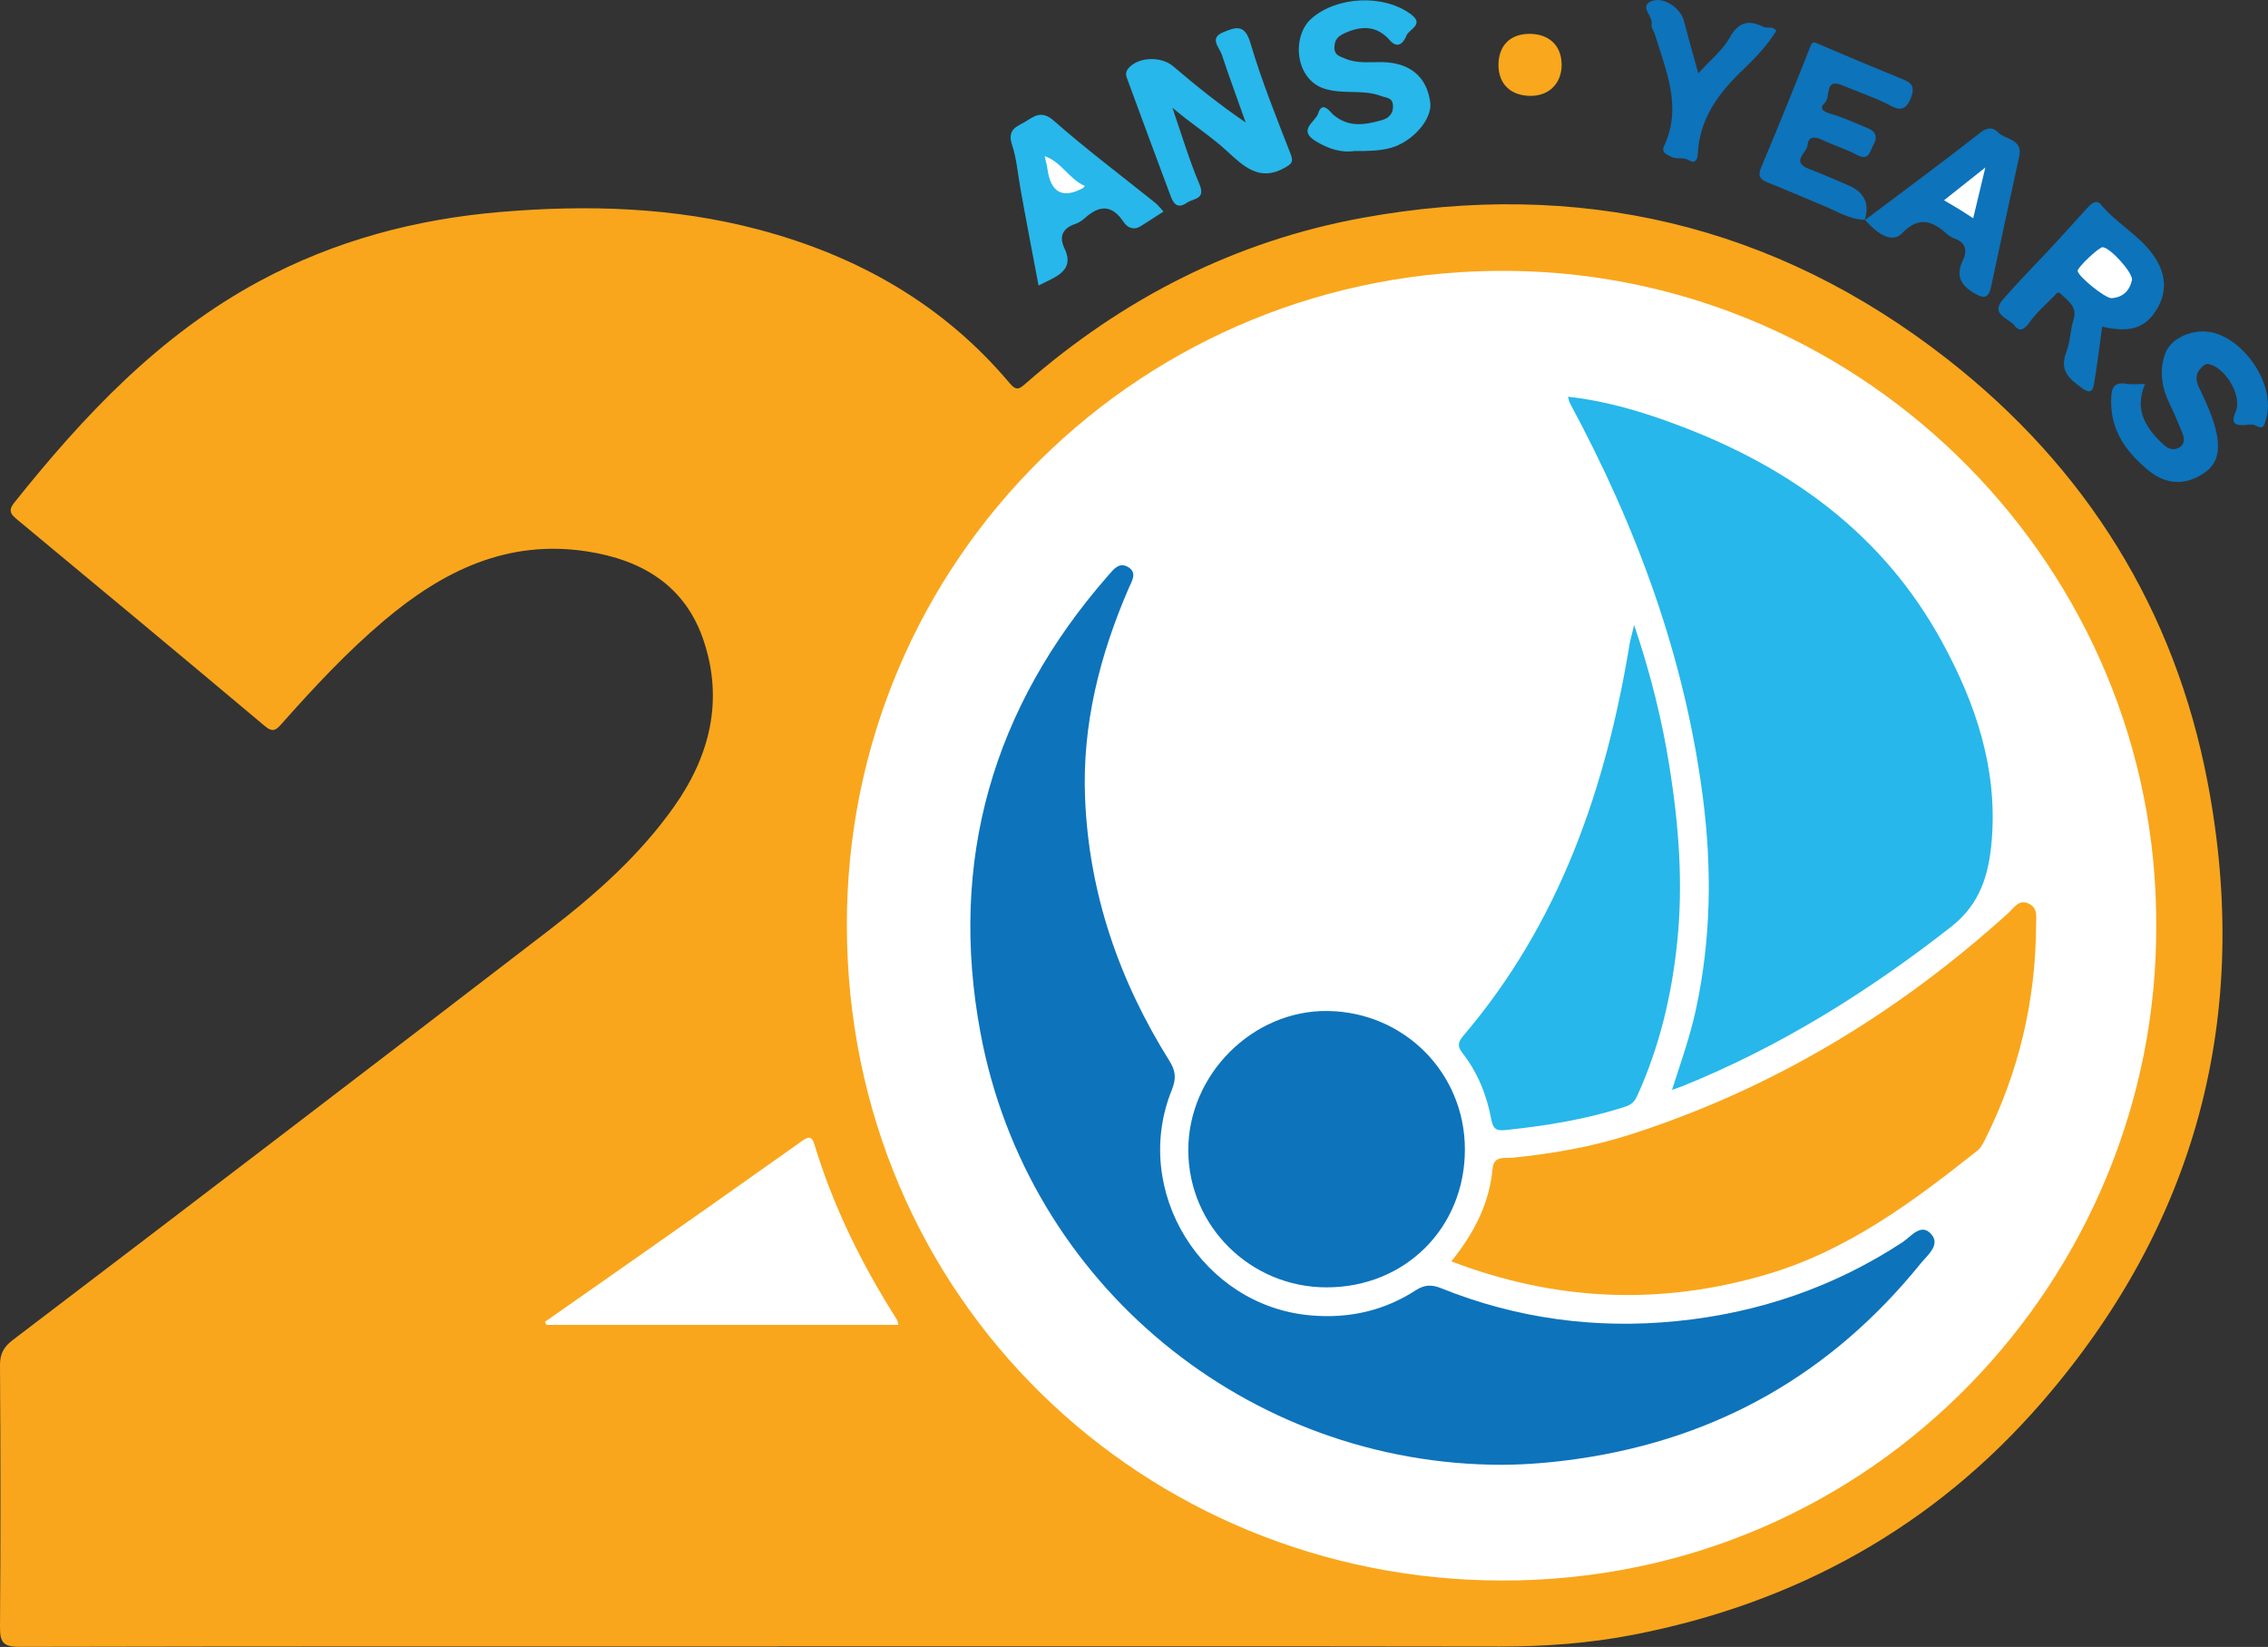 <svg xmlns="http://www.w3.org/2000/svg" id="a" viewBox="0 0 236.4 171.62"><rect x="0" y="0" width="236.4" height="171.62" fill="#333333" stroke="none"/><defs><style>.b{fill:#0d73bb;}.b,.c,.d,.e,.f{stroke-width:0px;}.c{fill:#f9a71c;}.d{fill:#fff;}.e{fill:#f9a61c;}.f{fill:#27b7ea;}</style></defs><path class="e" d="m81.17,171.57c-26.39,0-52.78-.02-79.17.04-1.69,0-2.01-.51-2-2.07.07-9.09.06-18.18,0-27.28,0-1.2.38-1.9,1.34-2.63,18.66-14.2,37.31-28.42,55.9-42.71,4.85-3.73,9.44-7.8,13.01-12.85,3.73-5.27,5.19-11.06,3.09-17.32-1.92-5.74-6.43-8.41-12.16-9.29-8.29-1.28-15.04,2.04-21.15,7.21-3.87,3.27-7.31,6.96-10.66,10.74-.6.67-.93.96-1.79.23-8.54-7.18-17.13-14.31-25.72-21.44-.66-.55-1.09-.92-.38-1.81,7.27-9.11,15.17-17.5,25.6-23.11,7.83-4.21,16.23-6.44,25.06-7.19,9.1-.77,18.12-.51,27,1.85,10.29,2.74,19.19,7.78,26.11,16,.7.84,1.03.57,1.64.04,10.17-8.89,21.85-14.86,35.13-17.28,22.42-4.08,42.92.63,60.94,14.71,14.48,11.31,23.73,26.12,27.16,44.18,4.6,24.19-1.12,45.89-17.3,64.54-11.3,13.03-25.7,20.96-42.62,24.23-4.54.88-9.15,1.22-13.8,1.22-25.08-.04-50.17-.02-75.25-.02h0Z"></path><path class="f" d="m122.2,11.22c.92,2.66,1.72,5.36,2.81,7.95.69,1.63-.57,1.47-1.3,1.96-.98.67-1.38.1-1.68-.67-1.55-4.12-3.07-8.26-4.59-12.39-.13-.35-.07-.67.2-.98,1.07-1.2,3.42-1.23,4.65-.18,2.39,2.04,4.84,4.01,7.55,5.85-.83-2.35-1.7-4.7-2.49-7.07-.25-.77-1.36-1.72.17-2.34,1.23-.5,2.21-.91,2.81,1.11,1.16,3.94,2.71,7.77,4.2,11.6.33.84.05,1.04-.58,1.4-2.64,1.53-4.33-.13-6.05-1.71-1.79-1.64-3.86-2.94-5.71-4.54Z"></path><path class="b" d="m219.12,34.02c-.29,2.08-.52,4.04-.86,5.99-.1.56-.26,1.14-1.19.47-1.39-1-2.45-1.84-1.68-3.83.4-1.04.4-2.26.75-3.37.4-1.28-.57-1.92-1.33-2.65-.35-.34-.51.02-.68.2-.87.88-1.83,1.71-2.55,2.71-.52.73-1.03,1.14-1.6.39-.58-.78-2.57-1.15-1.21-2.72,1.66-1.91,3.45-3.71,5.17-5.56,1.2-1.29,2.37-2.61,3.56-3.91.41-.45.98-1.03,1.48-.43,1.61,1.96,3.94,3.14,5.44,5.24,1.32,1.84,1.51,3.73.46,5.56-1.24,2.15-2.93,2.58-5.76,1.93Z"></path><path class="b" d="m223.59,40c-1.16,2.72.07,4.62,1.93,6.34.5.46,1.04.61,1.6.31.64-.35.58-.98.34-1.56-.44-1.07-.89-2.14-1.39-3.18-.79-1.66-1-3.44-.37-5.1.65-1.72,3.14-2.66,5.09-2.12,3.36.94,6.41,5.52,5.42,8.96-.25.86-.31,1.12-1.15.67-.28-.15-.7-.06-1.06-.03-1.09.07-1.48-.2-.97-1.38.69-1.59-.94-4.4-2.64-4.93-.57-.18-.75.16-1.02.43-.6.6-.47,1.31-.16,1.96.61,1.31,1.24,2.6,1.64,4.01.66,2.37.38,3.88-1.08,4.89-1.97,1.36-4,1.26-5.84-.26-2.33-1.92-3.95-4.14-3.88-7.38.03-1.33.33-1.84,1.67-1.63.58.09,1.18.01,1.87.01Z"></path><path class="f" d="m141.08,15.75c-1.23.17-2.56-.21-3.89-1.01-2.01-1.2-.06-2.03.21-2.93.43-1.4,1.31-.08,1.52.1,1.61,1.42,3.36,1.11,5.14.6.74-.21,1.21-.73,1.13-1.57-.07-.79-.68-.73-1.25-.94-1.91-.72-3.92-.13-5.89-.76-3.09-.98-3.43-5.46-1.37-7.29,2.65-2.35,7.54-2.58,10.39-.46,1.45,1.08-.23,1.56-.48,2.23-.19.5-.79,1.54-1.72.48-1.37-1.57-2.99-1.54-4.76-.72-.66.31-1,.66-1.02,1.45-.02.84.58.94,1.08,1.16,1.23.54,2.54.37,3.82.38,2.95.03,4.75,1.52,5.09,4.22.22,1.76-1.88,4.09-4.08,4.71-1.22.34-2.43.34-3.94.34Z"></path><path class="b" d="m194.4,22.9c-1.57-.01-2.87-.85-4.25-1.43-1.97-.82-3.93-1.67-5.92-2.46-.85-.34-1.01-.74-.64-1.61,1.75-4.15,3.44-8.32,5.09-12.51.24-.6.36-.53.84-.32,2.92,1.26,5.85,2.48,8.79,3.68.96.39,1.32.78.87,1.95-.46,1.2-1.1,1.35-2,.87-1.64-.88-3.41-1.44-5.11-2.17-1.96-.83-1.23,1.24-1.87,1.83-.68.63-.07.93.69,1.15,1.27.36,2.47.95,3.71,1.44.87.34,1.17.89.68,1.76-.38.69-.45,1.74-1.75,1.05-1.17-.62-2.46-1.01-3.65-1.58-.76-.36-1.42-.28-1.46.53-.04.81-1.82,1.78.13,2.52,1.4.53,2.78,1.14,4.15,1.73q2.46,1.06,1.67,3.61l.03-.04Z"></path><path class="f" d="m121.28,22.04c-.84.54-1.61,1.05-2.4,1.54-.75.46-1.39.12-1.78-.47-1.18-1.77-2.48-1.76-3.97-.43-.3.27-.65.52-1.03.65-1.37.45-1.74,1.34-1.13,2.59.8,1.66-.07,2.52-1.42,3.19-.36.18-.72.36-1.3.64-.65-3.47-1.31-6.84-1.91-10.22-.26-1.49-.39-3.06-.85-4.43-.54-1.6.49-1.91,1.28-2.36.91-.52,1.72-1.36,3.06-.17,3.41,3,7.05,5.73,10.6,8.58.31.25.55.58.86.91Z"></path><path class="b" d="m194.37,22.94c4.04-3.04,8.11-6.03,12.09-9.15.78-.61,1.34-.46,1.8,0,.77.79,2.61.68,2.21,2.51-.99,4.52-1.97,9.04-2.93,13.57-.24,1.11-.66,1.33-1.7.72-1.46-.85-2.03-1.82-1.24-3.47.45-.93.35-1.84-.87-2.26-.37-.13-.71-.4-1.01-.66-1.51-1.31-2.87-1.55-4.44.09-.94.99-2.35.37-3.87-1.37,0,0-.03.04-.03.04Z"></path><path class="b" d="m177.01,7.65c1.22-1.35,2.53-2.39,3.28-3.73.93-1.66,1.99-1.88,3.5-1.13.43.21.96-.12,1.36.41-.91,1.48-2.09,2.75-3.36,3.96-2.59,2.44-4.67,5.17-4.83,8.93-.03.66-.37.95-.87.63-.62-.39-1.3-.08-1.88-.38-.44-.23-1.1-.42-.76-1.12,1.9-4.04.22-7.78-.93-11.56-.12-.39-.44-.8-.37-1.13.19-.85-1.32-1.84-.06-2.39,1.29-.57,3.1.71,3.44,2.05.45,1.76.95,3.51,1.49,5.46Z"></path><path class="c" d="m162.78,6.67c.02,2.01-1.31,3.35-3.31,3.32-2.01-.03-3.25-1.23-3.28-3.16-.02-2.01,1.15-3.25,3.11-3.3,2.09-.06,3.45,1.18,3.47,3.14Z"></path><path class="d" d="m224.75,96.54c.1,36.42-29.25,68.16-68.1,68.16-37.36,0-68.29-29.33-68.38-68.19-.09-38.16,30.89-68.78,69.27-68.28,37.13.48,67.39,31.09,67.21,68.32Z"></path><path class="d" d="m56.8,137.74c3.19-2.23,6.37-4.45,9.56-6.69,5.72-4.02,11.45-8.04,17.15-12.09.66-.47,1.08-.7,1.38.3,1.97,6.5,4.95,12.52,8.59,18.24.09.13.1.32.17.56h-36.69l-.16-.31Z"></path><path class="d" d="m222.23,29.15c-.25,1.15-.94,1.83-2.12,1.92-.67.05-3.56-2.32-3.55-2.85,0-.38,2.24-2.49,2.61-2.46.81.07,3.07,2.57,3.06,3.38Z"></path><path class="d" d="m108.88,16.27c1.77.6,2.55,2.4,4.19,3.1-.11.14-.14.2-.17.22q-3.2,1.73-3.72-1.97c-.06-.45-.19-.88-.29-1.34Z"></path><path class="d" d="m205.68,22.75c-.5-.32-.97-.64-1.46-.94-.49-.3-.99-.59-1.59-.94,1.36-1.08,2.71-2.15,4.31-3.42-.46,1.93-.86,3.59-1.27,5.3Z"></path><path class="b" d="m156.57,152.64c-26.5,0-49.48-18.79-54.37-45-3.34-17.91,1.25-33.91,13.31-47.67.55-.63,1.13-1.43,2.06-.89,1.02.59.39,1.5.08,2.21-3.02,6.98-4.86,14.22-4.55,21.87.4,9.91,3.54,19,8.78,27.37.67,1.07.74,1.85.26,3.05-4.26,10.53,3.18,22.51,14.47,23.49,3.98.35,7.65-.47,10.98-2.63.92-.59,1.67-.58,2.6-.21,7.9,3.18,16.12,4.28,24.55,3.44,8.49-.84,16.39-3.52,23.56-8.22.89-.59,1.96-2.08,3.02-.82.95,1.12-.42,2.16-1.13,3.04-9.24,11.42-21.11,18.23-35.67,20.34-2.65.38-5.3.62-7.97.63Z"></path><path class="f" d="m163.44,41.34c4.05.45,7.78,1.58,11.43,2.95,11.75,4.4,21.44,11.39,27.56,22.61,3.51,6.42,5.8,13.23,5.17,20.71-.29,3.47-1.17,6.57-4.22,8.96-8.64,6.76-17.84,12.51-28.03,16.62-.26.11-.54.19-1.07.38.94-2.93,1.9-5.62,2.5-8.42,1.58-7.33,1.67-14.71.71-22.1-1.89-14.61-6.91-28.18-13.88-41.09-.05-.1-.06-.22-.17-.61Z"></path><path class="e" d="m151.28,131.44c2.42-3.01,3.97-6.09,4.3-9.69.13-1.35,1.3-1.04,2.07-1.11,4.19-.42,8.31-1.14,12.33-2.43,14.85-4.78,27.88-12.67,39.4-23.11.58-.53,1.04-1.42,2.07-.94.98.45.78,1.37.78,2.18-.03,7.89-1.79,15.37-5.33,22.42-.21.41-.44.87-.79,1.14-6.7,5.32-13.55,10.42-21.92,12.89-11.04,3.26-21.93,2.84-32.9-1.34Z"></path><path class="b" d="m152.69,119.77c0,8.17-6.22,14.38-14.41,14.38-7.96,0-14.41-6.4-14.42-14.29-.01-7.9,6.72-14.61,14.53-14.51,7.99.11,14.3,6.47,14.3,14.43Z"></path><path class="f" d="m170.33,65.13c1.75,5.16,2.94,10.02,3.72,14.98.94,5.98,1.4,11.99.77,18.05-.57,5.57-1.85,10.93-4.17,16.04-.27.58-.59.91-1.24,1.12-4.07,1.32-8.26,2-12.5,2.44-.94.1-1.28-.11-1.47-1.12-.47-2.52-1.42-4.89-3.02-6.93-.56-.71-.42-1.17.14-1.82,10.03-11.78,14.83-25.79,17.3-40.78.09-.52.25-1.04.47-1.98Z"></path></svg>